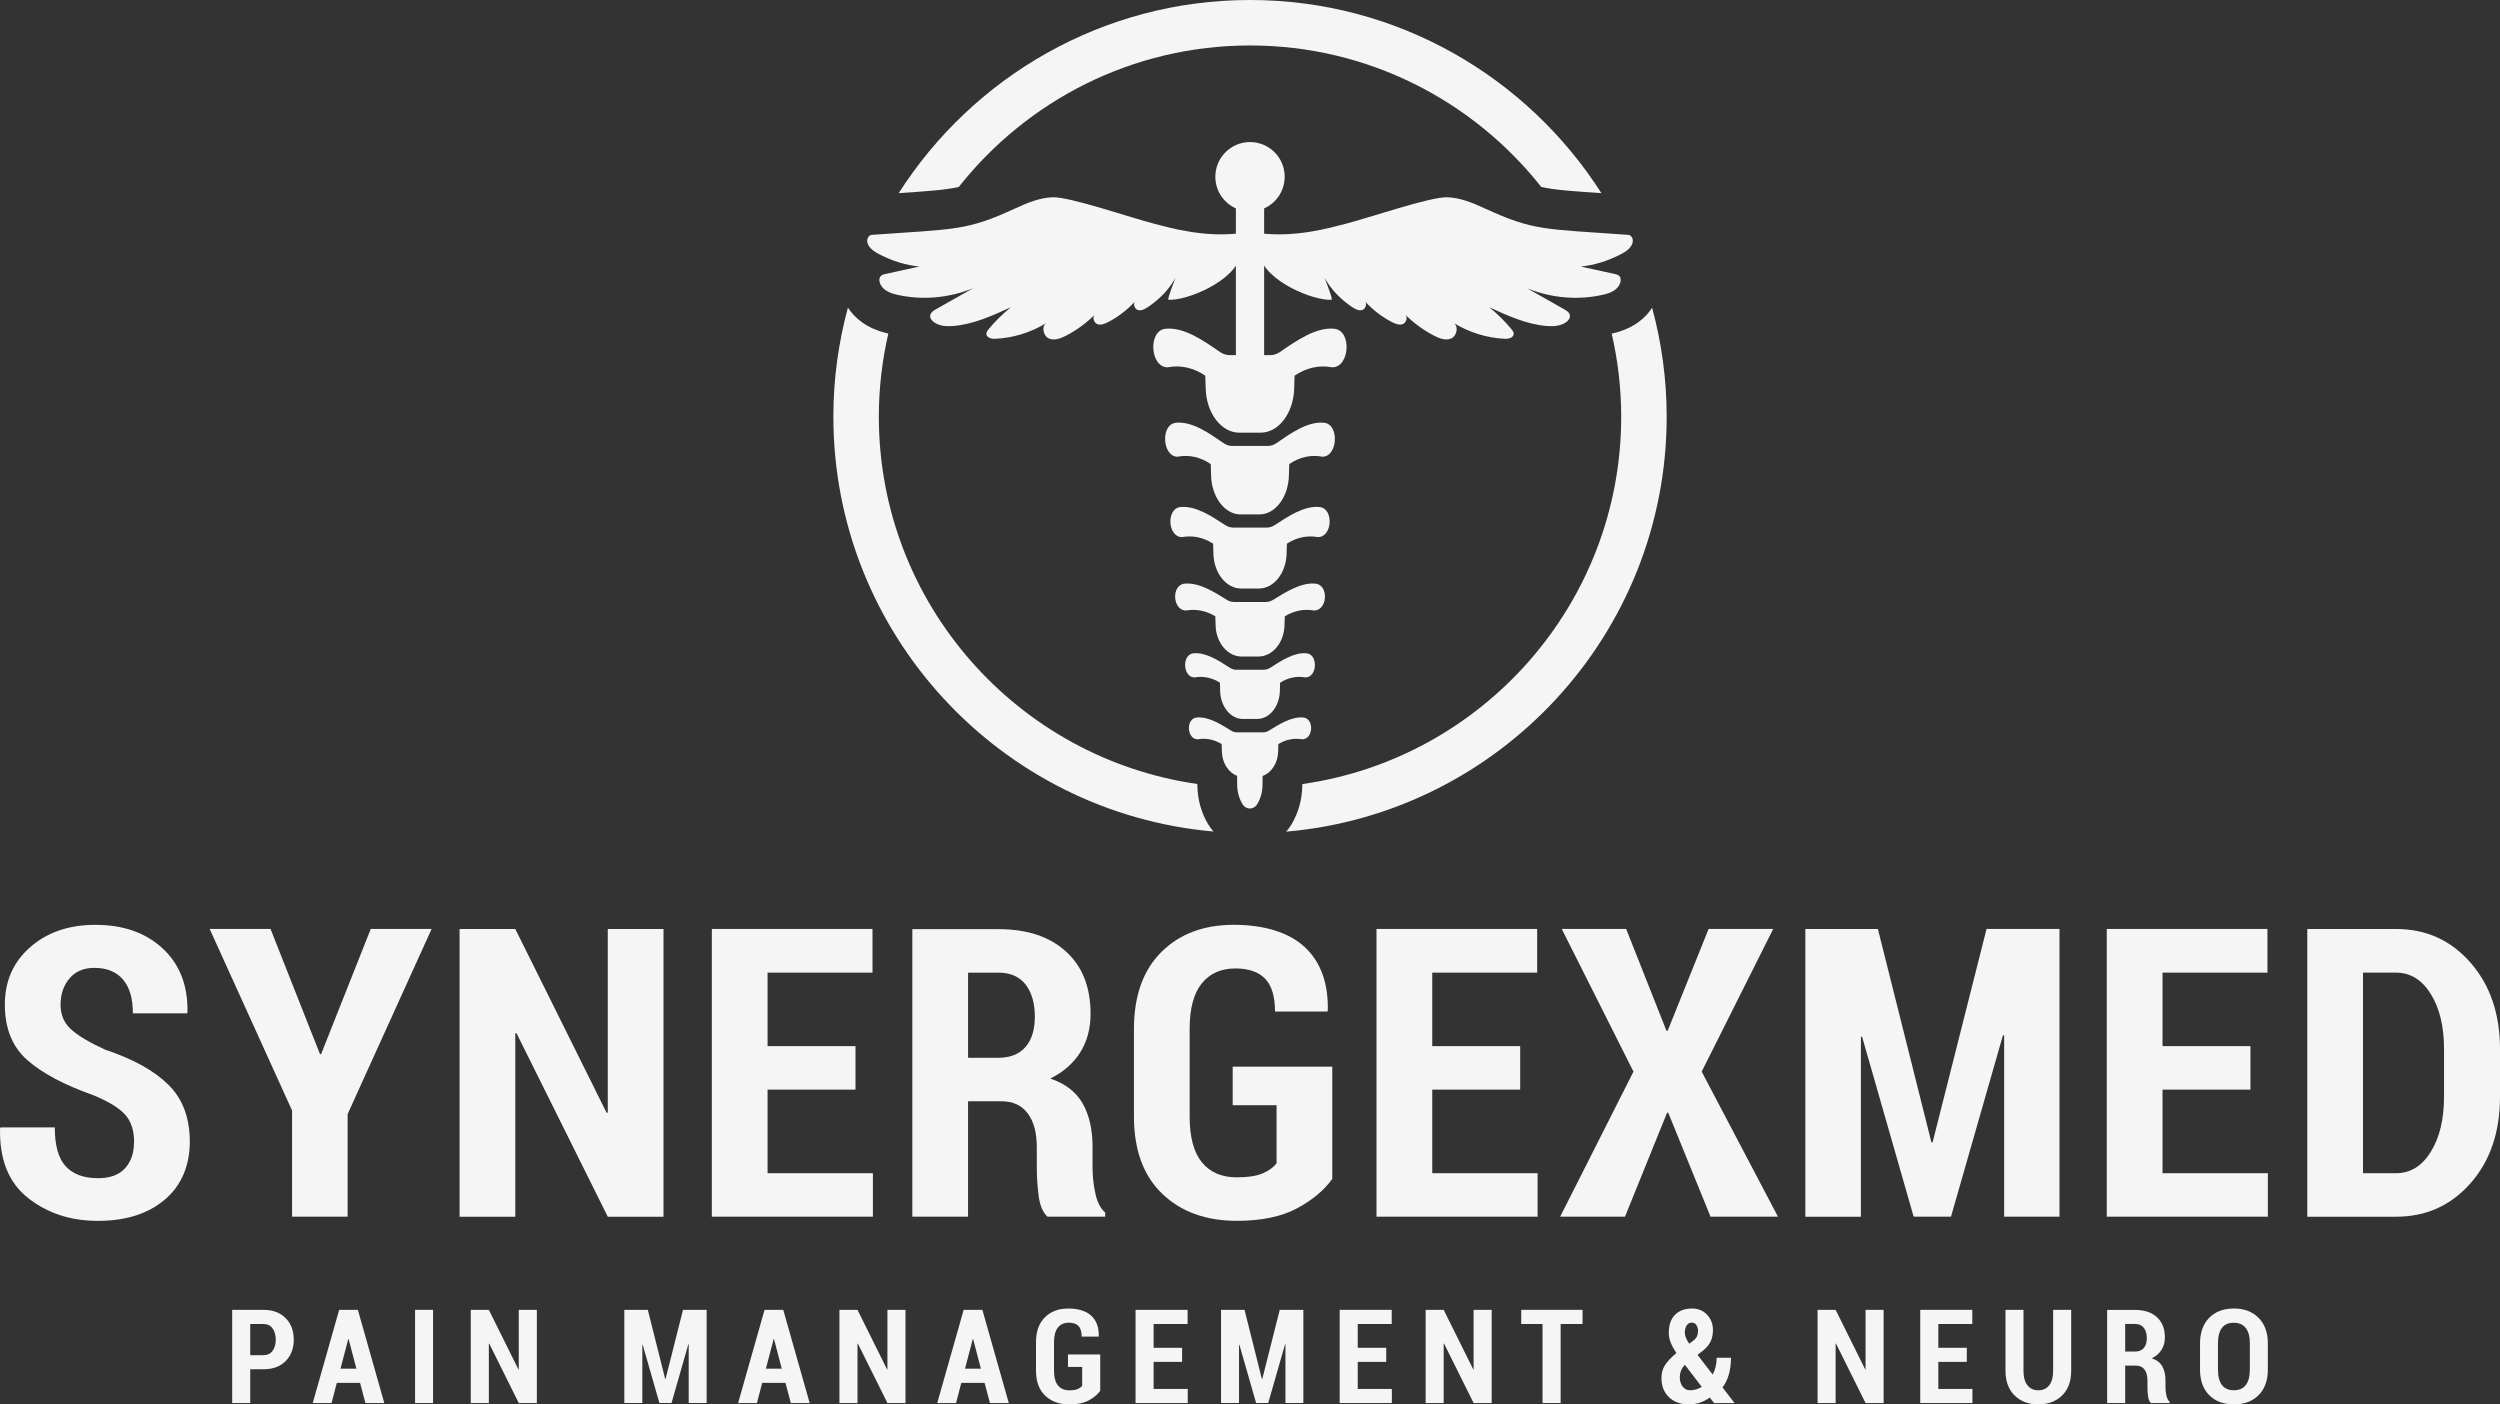 <?xml version="1.0" encoding="UTF-8" standalone="no"?>
<svg
   id="Layer_1"
   data-name="Layer 1"
   version="1.1"
   viewBox="0 0 741.749 416.69"
   sodipodi:docname="synergexmed-logo-v-b.svg"
   width="741.749"
   height="416.69"
   inkscape:version="1.3.2 (091e20e, 2023-11-25, custom)"
   xmlns:inkscape="http://www.inkscape.org/namespaces/inkscape"
   xmlns:sodipodi="http://sodipodi.sourceforge.net/DTD/sodipodi-0.dtd"
   xmlns="http://www.w3.org/2000/svg"
   xmlns:svg="http://www.w3.org/2000/svg">
  <rect x="0" y="0" width="741.749" height="416.69" fill="#333333" stroke="none"/>
  <sodipodi:namedview
     id="namedview41"
     pagecolor="#ffffff"
     bordercolor="#666666"
     borderopacity="1.0"
     inkscape:showpageshadow="2"
     inkscape:pageopacity="0.0"
     inkscape:pagecheckerboard="0"
     inkscape:deskcolor="#d1d1d1"
     inkscape:zoom="1.1064815"
     inkscape:cx="370.54393"
     inkscape:cy="208.31799"
     inkscape:window-width="2732"
     inkscape:window-height="1430"
     inkscape:window-x="-11"
     inkscape:window-y="-11"
     inkscape:window-maximized="1"
     inkscape:current-layer="Layer_1" />
  <defs
     id="defs1">
    <style
       id="style1">
      .cls-1 {
        fill: #f5f5f5;
        stroke-width: 0px;
      }
    </style>
  </defs>
  <g
     id="g11"
     transform="translate(-169.121,-331.66)">
    <g
       id="g3">
      <path
         class="cls-1"
         d="m 435.92,388.95 c 8.8,-0.59 13.54,-0.91 17.67,-1.82 20.18,-25.54 51.4,-41.98 86.41,-41.98 35.01,0 66.23,16.44 86.41,41.98 4.13,0.91 8.87,1.23 17.67,1.82 0.05,0 0.11,0 0.17,0.01 -21.97,-34.41 -60.47,-57.3 -104.24,-57.3 -43.77,0 -82.27,22.89 -104.24,57.3 0.05,0 0.11,0 0.16,-0.01 z"
         id="path1" />
      <path
         class="cls-1"
         d="m 527.6,576.26 c -2.06,-3.43 -3.17,-7.43 -3.22,-11.56 v -0.43 c -53.35,-7.61 -94.51,-53.58 -94.51,-109 0,-8.48 0.99,-16.72 2.82,-24.65 -0.09,-0.02 -0.18,-0.04 -0.27,-0.06 -6.3,-1.47 -9.78,-4.62 -11.72,-7.63 -2.8,10.31 -4.32,21.15 -4.32,32.33 0,64.51 49.69,117.61 112.79,123.11 -0.57,-0.66 -1.11,-1.36 -1.58,-2.13 z"
         id="path2" />
      <path
         class="cls-1"
         d="m 647.58,430.57 c -0.09,0.02 -0.18,0.04 -0.27,0.06 1.82,7.93 2.82,16.17 2.82,24.65 0,55.45 -41.21,101.44 -94.61,109.01 v 0.32 c -0.05,4.23 -1.16,8.22 -3.22,11.66 -0.46,0.78 -1.01,1.48 -1.58,2.14 63.16,-5.45 112.9,-58.57 112.9,-123.12 0,-11.19 -1.52,-22.02 -4.32,-32.33 -1.94,3.01 -5.42,6.16 -11.72,7.63 z"
         id="path3" />
    </g>
    <g
       id="g10">
      <g
         id="g9">
        <path
           class="cls-1"
           d="m 565.04,429.2 c -5.55,-0.55 -11.39,3.64 -16.13,6.88 -0.9,0.62 -1.89,0.94 -2.88,0.94 h -12.08 c -0.99,0 -1.98,-0.32 -2.88,-0.94 -4.73,-3.25 -10.57,-7.43 -16.13,-6.88 -5.31,0.53 -4.57,11.54 0.64,11.44 3.82,-0.75 7.71,0.14 11.15,2.49 l 0.12,3.89 c 0.22,7.28 4.67,13.01 9.93,13.01 h 6.39 c 5.26,0 9.71,-5.72 9.93,-13.01 l 0.12,-3.89 c 3.44,-2.35 7.34,-3.23 11.15,-2.49 5.21,0.11 5.95,-10.91 0.64,-11.44 z"
           id="path4" />
        <path
           class="cls-1"
           d="m 561.97,457.09 c -4.88,-0.48 -9.99,3.2 -14.14,6.05 -0.79,0.55 -1.66,0.83 -2.53,0.83 h -10.61 c -0.87,0 -1.74,-0.28 -2.53,-0.83 -4.15,-2.86 -9.27,-6.54 -14.14,-6.05 -4.66,0.46 -4.05,10.16 0.53,10.07 3.36,-0.66 6.78,0.12 9.8,2.19 l 0.1,3.43 c 0.19,6.44 4.09,11.51 8.73,11.51 h 5.63 c 4.64,0 8.55,-5.07 8.73,-11.51 l 0.1,-3.43 c 3.02,-2.07 6.44,-2.85 9.8,-2.19 4.58,0.09 5.19,-9.6 0.53,-10.07 z"
           id="path5" />
        <path
           class="cls-1"
           d="m 560.59,482.09 c -4.57,-0.43 -9.36,2.83 -13.25,5.37 -0.74,0.48 -1.55,0.73 -2.37,0.73 h -9.95 c -0.82,0 -1.63,-0.25 -2.37,-0.73 -3.89,-2.53 -8.68,-5.79 -13.25,-5.37 -4.37,0.41 -3.83,9.01 0.47,8.93 3.15,-0.59 6.36,0.11 9.19,1.95 l 0.09,3.05 c 0.16,5.73 3.83,10.25 8.2,10.25 h 5.3 c 4.36,0 8.03,-4.52 8.2,-10.25 l 0.09,-3.05 c 2.83,-1.84 6.04,-2.53 9.19,-1.95 4.3,0.08 4.84,-8.52 0.47,-8.93 z"
           id="path6" />
        <path
           class="cls-1"
           d="m 559.36,504.82 c -4.3,-0.38 -8.8,2.53 -12.45,4.79 -0.7,0.43 -1.46,0.66 -2.23,0.66 h -9.36 c -0.77,0 -1.53,-0.22 -2.23,-0.66 -3.65,-2.26 -8.15,-5.17 -12.45,-4.79 -4.11,0.36 -3.63,8.05 0.42,7.97 2.97,-0.52 5.99,0.09 8.65,1.74 l 0.08,2.73 c 0.15,5.14 3.6,9.19 7.72,9.19 h 5 c 4.12,0 7.57,-4.06 7.72,-9.19 l 0.08,-2.73 c 2.66,-1.65 5.68,-2.27 8.65,-1.74 4.05,0.07 4.52,-7.61 0.42,-7.97 z"
           id="path7" />
        <path
           class="cls-1"
           d="m 556.77,525.49 c -3.72,-0.34 -7.61,2.27 -10.78,4.3 -0.61,0.39 -1.27,0.59 -1.93,0.59 h -8.11 c -0.67,0 -1.33,-0.2 -1.93,-0.59 -3.16,-2.03 -7.05,-4.64 -10.78,-4.3 -3.56,0.33 -3.17,7.23 0.34,7.16 2.57,-0.47 5.19,0.09 7.5,1.57 l 0.06,2.46 c 0.12,4.63 3.12,8.29 6.69,8.29 h 4.34 c 3.58,0 6.57,-3.66 6.69,-8.29 l 0.06,-2.46 c 2.31,-1.48 4.92,-2.04 7.5,-1.57 3.51,0.07 3.9,-6.83 0.34,-7.16 z"
           id="path8" />
        <path
           class="cls-1"
           d="m 555.78,544.54 c -3.5,-0.31 -7.16,2.05 -10.14,3.88 -0.57,0.35 -1.19,0.53 -1.82,0.53 h -7.64 c -0.63,0 -1.25,-0.18 -1.82,-0.53 -2.98,-1.83 -6.63,-4.19 -10.14,-3.88 -3.35,0.3 -3,6.53 0.31,6.47 2.43,-0.43 4.89,0.08 7.06,1.42 l 0.06,2.22 c 0.09,3.43 1.99,6.27 4.51,7.19 l 0.03,2.72 c 0.02,2.04 0.57,4 1.55,5.64 1.08,1.8 3.35,1.8 4.43,0 0.98,-1.64 1.52,-3.6 1.54,-5.64 l 0.03,-2.69 c 2.57,-0.88 4.52,-3.75 4.61,-7.22 l 0.06,-2.22 c 2.17,-1.34 4.63,-1.84 7.06,-1.42 3.31,0.06 3.66,-6.17 0.31,-6.47 z"
           id="path9" />
      </g>
      <path
         class="cls-1"
         d="m 652.49,405.38 c 0.58,-0.59 1.06,-1.35 1.09,-2.22 0.02,-0.5 -0.13,-0.86 -0.35,-1.16 -0.01,-0.03 -0.01,-0.06 -0.03,-0.09 -0.03,-0.05 -0.08,-0.08 -0.12,-0.13 0,0 -0.01,-0.02 -0.02,-0.02 -0.17,-0.19 -0.38,-0.32 -0.62,-0.4 -25.27,-1.83 -28.1,-1.1 -43,-7.96 -3.53,-1.63 -7.17,-3.1 -10.96,-3.21 -5.09,-0.14 -23.09,6.08 -30.25,7.91 -5.07,1.3 -14.4,3.95 -24.86,2.82 -0.88,-0.1 -2.35,-0.14 -3.37,0.11 -1.01,-0.26 -2.49,-0.21 -3.37,-0.11 -10.46,1.13 -19.8,-1.52 -24.86,-2.82 -7.16,-1.84 -25.17,-8.05 -30.25,-7.91 -3.79,0.1 -7.43,1.58 -10.96,3.21 -14.9,6.87 -17.73,6.13 -43,7.96 -0.24,0.08 -0.45,0.21 -0.62,0.4 0,0 -0.01,0.02 -0.02,0.02 -0.04,0.04 -0.09,0.08 -0.12,0.13 -0.02,0.03 -0.01,0.06 -0.03,0.09 -0.22,0.3 -0.37,0.66 -0.35,1.16 0.03,0.87 0.51,1.63 1.09,2.22 0.8,0.81 1.79,1.37 2.79,1.87 3.63,1.84 7.6,3.11 11.62,3.49 -3.36,0.74 -6.73,1.47 -10.09,2.21 -0.55,0.12 -1.16,0.27 -1.51,0.76 -0.34,0.47 -0.34,1.13 -0.19,1.69 0.58,2.22 2.9,3.19 4.98,3.67 7.48,1.74 15.47,1.07 22.74,-1.9 -3.7,2.1 -7.41,4.19 -11.11,6.29 -0.7,0.4 -1.48,0.91 -1.62,1.75 -0.13,0.84 0.46,1.58 1.1,2.04 1.65,1.18 3.78,1.3 5.79,1.13 5.9,-0.49 11.52,-3.04 17.02,-5.55 -2.38,1.92 -4.59,4.1 -6.58,6.49 -0.3,0.36 -0.62,0.77 -0.66,1.26 -0.1,1.21 1.4,1.65 2.51,1.6 5.32,-0.21 10.62,-1.83 15.32,-4.7 -1.57,0.93 -0.97,3.81 0.63,4.57 1.6,0.76 3.49,0.07 5.1,-0.76 3.16,-1.62 6.1,-3.77 8.68,-6.35 -0.92,0.71 -0.4,2.45 0.63,2.87 1.03,0.42 2.2,-0.05 3.22,-0.57 2.91,-1.5 5.59,-3.56 7.91,-6.02 -0.47,0.75 0,2.11 0.88,2.4 1.05,0.35 2.17,-0.26 3.12,-0.9 3.23,-2.19 6.15,-5.06 8.08,-8.63 -0.15,0.59 -2.37,5.98 -2.1,6.51 5.44,0.35 19.6,-5.47 21.37,-13.05 0.2,-0.88 1.76,-4.39 1,-4.6 0.05,-0.21 1.15,-0.48 1.87,-0.85 0.72,0.38 1.82,0.64 1.87,0.85 -0.76,0.21 0.79,3.72 1,4.6 1.77,7.58 15.93,13.4 21.37,13.05 0.26,-0.52 -1.95,-5.92 -2.1,-6.51 1.93,3.57 4.85,6.44 8.08,8.63 0.95,0.64 2.07,1.25 3.12,0.9 0.89,-0.29 1.36,-1.65 0.88,-2.4 2.31,2.46 4.99,4.51 7.91,6.02 1.02,0.52 2.19,0.99 3.22,0.57 1.03,-0.42 1.55,-2.15 0.63,-2.87 2.58,2.58 5.52,4.73 8.68,6.35 1.61,0.83 3.5,1.52 5.1,0.76 1.6,-0.76 2.2,-3.64 0.63,-4.57 4.7,2.86 10,4.49 15.32,4.7 1.11,0.04 2.61,-0.39 2.51,-1.6 -0.04,-0.48 -0.35,-0.89 -0.66,-1.26 -1.99,-2.39 -4.2,-4.57 -6.58,-6.49 5.5,2.52 11.12,5.07 17.02,5.55 2,0.17 4.13,0.05 5.79,-1.13 0.64,-0.46 1.23,-1.21 1.1,-2.04 -0.13,-0.84 -0.92,-1.36 -1.62,-1.75 -3.7,-2.1 -7.41,-4.19 -11.11,-6.29 7.27,2.97 15.26,3.64 22.74,1.9 2.07,-0.48 4.4,-1.45 4.98,-3.67 0.15,-0.56 0.14,-1.22 -0.19,-1.69 -0.35,-0.49 -0.95,-0.64 -1.51,-0.76 -3.36,-0.74 -6.73,-1.47 -10.09,-2.21 4.01,-0.37 7.98,-1.65 11.62,-3.49 1,-0.5 1.99,-1.06 2.79,-1.87 z"
         id="path10" />
      <circle
         class="cls-1"
         cx="540"
         cy="384.1"
         r="10.29"
         id="circle10" />
      <rect
         class="cls-1"
         x="535.81"
         y="390.19"
         width="8.38"
         height="50.39"
         id="rect10" />
    </g>
  </g>
  <g
     id="g30"
     transform="translate(-169.121,-331.66)">
    <path
       class="cls-1"
       d="m 243.37,737.93 v 10.01 h -5.36 v -27.65 h 9.25 c 2.77,0 4.97,0.81 6.59,2.44 1.62,1.63 2.43,3.76 2.43,6.39 0,2.63 -0.81,4.78 -2.43,6.39 -1.62,1.61 -3.82,2.42 -6.59,2.42 z m 0,-4.19 h 3.89 c 1.2,0 2.12,-0.43 2.74,-1.29 0.62,-0.86 0.94,-1.96 0.94,-3.29 0,-1.33 -0.31,-2.47 -0.94,-3.35 -0.63,-0.88 -1.54,-1.32 -2.74,-1.32 h -3.89 z"
       id="path11" />
    <path
       class="cls-1"
       d="m 275.96,741.96 h -6.91 l -1.56,5.98 h -5.58 l 7.84,-27.65 h 5.55 l 7.84,27.65 h -5.6 z m -5.81,-4.22 h 4.71 l -2.3,-8.77 h -0.11 z"
       id="path12" />
    <path
       class="cls-1"
       d="m 297.61,747.94 h -5.34 v -27.65 h 5.34 z"
       id="path13" />
    <path
       class="cls-1"
       d="m 328.4,747.94 h -5.36 l -8.77,-17.64 -0.11,0.02 v 17.62 h -5.36 v -27.65 h 5.36 l 8.77,17.66 0.11,-0.02 v -17.64 h 5.36 z"
       id="path14" />
    <path
       class="cls-1"
       d="m 366.48,740.8 h 0.11 l 5.18,-20.51 h 7.01 v 27.65 h -5.32 v -17.41 l -0.11,-0.02 -4.99,17.43 h -3.59 l -4.96,-17.3 -0.11,0.02 v 17.28 h -5.34 v -27.65 h 6.97 z"
       id="path15" />
    <path
       class="cls-1"
       d="m 402.17,741.96 h -6.91 l -1.56,5.98 h -5.58 l 7.84,-27.65 h 5.55 l 7.84,27.65 h -5.6 z m -5.81,-4.22 h 4.71 l -2.3,-8.77 h -0.11 z"
       id="path16" />
    <path
       class="cls-1"
       d="m 437.78,747.94 h -5.36 l -8.77,-17.64 -0.11,0.02 v 17.62 h -5.36 v -27.65 h 5.36 l 8.77,17.66 0.11,-0.02 v -17.64 h 5.36 z"
       id="path17" />
    <path
       class="cls-1"
       d="m 461.25,741.96 h -6.91 l -1.56,5.98 h -5.58 l 7.84,-27.65 h 5.55 l 7.84,27.65 h -5.6 z m -5.81,-4.22 h 4.71 l -2.3,-8.77 h -0.11 z"
       id="path18" />
    <path
       class="cls-1"
       d="m 495.57,744.3 c -0.79,1.1 -1.92,2.05 -3.41,2.85 -1.49,0.8 -3.41,1.2 -5.76,1.2 -2.99,0 -5.38,-0.87 -7.19,-2.61 -1.8,-1.74 -2.71,-4.21 -2.71,-7.42 v -8.39 c 0,-3.19 0.88,-5.66 2.63,-7.41 1.75,-1.75 4.07,-2.62 6.96,-2.62 2.89,0 5.29,0.71 6.82,2.14 1.53,1.43 2.27,3.45 2.22,6.09 l -0.04,0.11 h -5.03 c 0,-1.44 -0.32,-2.49 -0.95,-3.15 -0.63,-0.66 -1.59,-0.99 -2.87,-0.99 -1.38,0 -2.46,0.48 -3.23,1.44 -0.77,0.96 -1.16,2.41 -1.16,4.35 v 8.43 c 0,1.98 0.39,3.44 1.18,4.41 0.79,0.97 1.91,1.44 3.36,1.44 1.04,0 1.85,-0.12 2.45,-0.37 0.59,-0.25 1.05,-0.57 1.37,-0.98 v -5.58 h -4.22 v -3.7 h 9.57 v 10.77 z"
       id="path19" />
    <path
       class="cls-1"
       d="m 519.85,735.73 h -8.45 v 8.03 h 10.12 v 4.18 h -15.48 v -27.65 h 15.44 v 4.2 H 511.4 v 7.06 h 8.45 z"
       id="path20" />
    <path
       class="cls-1"
       d="m 543.53,740.8 h 0.11 l 5.18,-20.51 h 7.01 v 27.65 h -5.32 v -17.41 l -0.11,-0.02 -5,17.43 h -3.59 l -4.96,-17.3 -0.11,0.02 v 17.28 h -5.34 v -27.65 h 6.97 l 5.15,20.51 z"
       id="path21" />
    <path
       class="cls-1"
       d="m 580.41,735.73 h -8.45 v 8.03 h 10.12 v 4.18 H 566.6 v -27.65 h 15.44 v 4.2 h -10.08 v 7.06 h 8.45 z"
       id="path22" />
    <path
       class="cls-1"
       d="m 611.7,747.94 h -5.36 l -8.77,-17.64 -0.11,0.02 v 17.62 h -5.35 v -27.65 h 5.35 l 8.77,17.66 0.11,-0.02 v -17.64 h 5.36 z"
       id="path23" />
    <path
       class="cls-1"
       d="m 638.65,724.49 h -6.49 v 23.45 h -5.37 v -23.45 h -6.32 v -4.2 h 18.19 v 4.2 z"
       id="path24" />
    <path
       class="cls-1"
       d="m 666.51,733.13 c -0.76,-1.15 -1.33,-2.2 -1.7,-3.15 -0.37,-0.95 -0.56,-1.92 -0.56,-2.9 0,-2.3 0.62,-4.08 1.85,-5.32 1.23,-1.24 2.92,-1.86 5.06,-1.86 1.82,0 3.31,0.62 4.46,1.85 1.15,1.23 1.73,2.74 1.73,4.51 0,1.32 -0.23,2.45 -0.69,3.4 -0.46,0.95 -1.15,1.81 -2.08,2.58 l -1.8,1.41 4.44,5.77 0.11,-0.02 c 0.34,-0.66 0.61,-1.41 0.82,-2.24 0.2,-0.84 0.3,-1.72 0.3,-2.66 h 4.25 c 0,1.78 -0.2,3.42 -0.61,4.89 -0.41,1.48 -1.04,2.78 -1.9,3.92 l 3.57,4.63 h -6.08 l -1.25,-1.63 c -0.98,0.68 -1.96,1.19 -2.96,1.53 -1,0.34 -2.08,0.5 -3.25,0.5 -2.48,0 -4.46,-0.71 -5.93,-2.15 -1.48,-1.43 -2.21,-3.3 -2.21,-5.62 0,-1.51 0.35,-2.8 1.05,-3.89 0.7,-1.09 1.78,-2.23 3.22,-3.44 l 0.15,-0.11 z m 4.05,11.03 c 0.58,0 1.17,-0.08 1.76,-0.26 0.59,-0.17 1.16,-0.42 1.72,-0.75 l -5.01,-6.55 c -0.58,0.63 -0.98,1.25 -1.2,1.85 -0.21,0.6 -0.32,1.21 -0.32,1.81 0,1.13 0.28,2.06 0.85,2.79 0.57,0.74 1.3,1.1 2.2,1.1 z M 669,726.99 c 0,0.51 0.11,1.03 0.33,1.58 0.22,0.54 0.55,1.13 0.98,1.76 l 1.03,-0.76 c 0.63,-0.47 1.06,-0.94 1.27,-1.42 0.21,-0.48 0.32,-1.01 0.32,-1.6 0,-0.67 -0.17,-1.25 -0.5,-1.74 -0.33,-0.49 -0.81,-0.73 -1.41,-0.73 -0.6,0 -1.11,0.28 -1.47,0.85 -0.36,0.57 -0.54,1.25 -0.54,2.06 z"
       id="path25" />
    <path
       class="cls-1"
       d="m 727.99,747.94 h -5.36 l -8.77,-17.64 -0.11,0.02 v 17.62 h -5.35 v -27.65 h 5.35 l 8.77,17.66 0.11,-0.02 v -17.64 h 5.36 z"
       id="path26" />
    <path
       class="cls-1"
       d="m 752.67,735.73 h -8.45 v 8.03 h 10.12 v 4.18 h -15.48 v -27.65 h 15.44 v 4.2 h -10.08 v 7.06 h 8.45 z"
       id="path27" />
    <path
       class="cls-1"
       d="m 783.64,720.29 v 18.06 c 0,3.14 -0.9,5.59 -2.71,7.35 -1.8,1.76 -4.16,2.64 -7.05,2.64 -2.89,0 -5.23,-0.88 -7.03,-2.65 -1.8,-1.77 -2.7,-4.21 -2.7,-7.34 v -18.06 h 5.34 v 18.06 c 0,1.89 0.39,3.33 1.18,4.32 0.78,0.99 1.85,1.49 3.21,1.49 1.36,0 2.46,-0.49 3.24,-1.48 0.78,-0.99 1.17,-2.43 1.17,-4.33 v -18.06 h 5.36 z"
       id="path28" />
    <path
       class="cls-1"
       d="m 799.66,736.85 v 11.09 h -5.35 v -27.63 h 8.28 c 2.75,0 4.91,0.72 6.48,2.15 1.58,1.43 2.37,3.42 2.37,5.98 0,1.43 -0.33,2.67 -1,3.72 -0.66,1.05 -1.62,1.89 -2.88,2.51 1.44,0.48 2.48,1.28 3.11,2.39 0.63,1.11 0.95,2.51 0.95,4.18 v 2.01 c 0,0.77 0.09,1.58 0.27,2.43 0.18,0.85 0.49,1.47 0.95,1.86 v 0.4 h -5.54 c -0.44,-0.41 -0.73,-1.07 -0.85,-1.99 -0.12,-0.92 -0.18,-1.83 -0.18,-2.74 v -1.94 c 0,-1.41 -0.29,-2.49 -0.87,-3.27 -0.58,-0.77 -1.42,-1.16 -2.51,-1.16 h -3.23 z m 0,-4.18 h 2.89 c 1.15,0 2.03,-0.34 2.63,-1.04 0.6,-0.69 0.9,-1.67 0.9,-2.93 0,-1.26 -0.3,-2.32 -0.89,-3.08 -0.59,-0.76 -1.46,-1.14 -2.6,-1.14 h -2.93 v 8.18 z"
       id="path29" />
    <path
       class="cls-1"
       d="m 841.99,737.99 c 0,3.25 -0.92,5.79 -2.75,7.62 -1.84,1.82 -4.28,2.73 -7.33,2.73 -3.05,0 -5.49,-0.91 -7.31,-2.73 -1.82,-1.82 -2.73,-4.36 -2.73,-7.62 v -7.71 c 0,-3.24 0.91,-5.78 2.72,-7.63 1.82,-1.84 4.25,-2.76 7.3,-2.76 3.05,0 5.5,0.92 7.34,2.76 1.84,1.84 2.76,4.38 2.76,7.63 z m -5.34,-7.77 c 0,-2.01 -0.41,-3.53 -1.23,-4.56 -0.82,-1.03 -2,-1.54 -3.54,-1.54 -1.54,0 -2.73,0.51 -3.51,1.53 -0.79,1.02 -1.18,2.54 -1.18,4.57 v 7.77 c 0,2.05 0.4,3.59 1.19,4.62 0.79,1.03 1.97,1.54 3.52,1.54 1.55,0 2.74,-0.51 3.54,-1.54 0.8,-1.03 1.21,-2.56 1.21,-4.62 z"
       id="path30" />
  </g>
  <g
     id="g41"
     transform="translate(-169.121,-331.66)">
    <path
       class="cls-1"
       d="m 208.91,670.49 c 0,-3.4 -0.87,-6.09 -2.61,-8.06 -1.74,-1.97 -4.86,-3.9 -9.35,-5.77 -8.75,-3.09 -15.34,-6.59 -19.76,-10.5 -4.42,-3.91 -6.63,-9.38 -6.63,-16.42 0,-7.04 2.52,-12.69 7.56,-17.09 5.04,-4.4 11.47,-6.59 19.29,-6.59 8.29,0 14.95,2.34 20,7.03 5.04,4.69 7.48,10.99 7.33,18.88 l -0.12,0.35 h -16.07 c 0,-4.42 -0.99,-7.77 -2.96,-10.06 -1.97,-2.29 -4.8,-3.43 -8.47,-3.43 -3.17,0 -5.63,1.04 -7.39,3.14 -1.76,2.09 -2.64,4.7 -2.64,7.83 0,2.89 1,5.28 2.99,7.15 1.99,1.88 5.41,3.93 10.26,6.16 8.25,2.74 14.49,6.2 18.73,10.38 4.24,4.18 6.36,9.81 6.36,16.89 0,7.08 -2.48,13.06 -7.45,17.24 -4.96,4.18 -11.55,6.27 -19.76,6.27 -8.21,0 -15.01,-2.26 -20.76,-6.77 -5.74,-4.51 -8.52,-11.38 -8.33,-20.61 l 0.12,-0.35 h 16.12 c 0,5.36 1.08,9.21 3.25,11.55 2.17,2.35 5.36,3.52 9.59,3.52 3.56,0 6.22,-0.98 8,-2.93 1.78,-1.95 2.67,-4.55 2.67,-7.8 z"
       id="path31" />
    <path
       class="cls-1"
       d="m 264.05,644.4 h 0.35 l 14.72,-37.12 h 18.06 l -24.92,54.94 v 30.43 h -16.48 v -31.49 l -24.45,-53.88 h 18.06 z"
       id="path32" />
    <path
       class="cls-1"
       d="m 365.98,692.66 h -16.53 l -27.09,-54.47 -0.35,0.06 v 54.41 h -16.53 v -85.37 h 16.53 l 27.09,54.53 0.35,-0.06 v -54.47 h 16.53 z"
       id="path33" />
    <path
       class="cls-1"
       d="m 422.95,654.95 h -26.09 v 24.8 h 31.25 v 12.9 h -47.79 v -85.37 h 47.67 v 12.96 h -31.13 v 21.81 h 26.09 z"
       id="path34" />
    <path
       class="cls-1"
       d="m 456.34,658.41 v 34.24 h -16.53 v -85.31 h 25.56 c 8.48,0 15.16,2.21 20.02,6.63 4.87,4.42 7.3,10.57 7.3,18.47 0,4.42 -1.03,8.25 -3.08,11.49 -2.05,3.24 -5.01,5.83 -8.88,7.74 4.46,1.49 7.66,3.95 9.62,7.39 1.95,3.44 2.93,7.74 2.93,12.9 v 6.21 c 0,2.38 0.27,4.89 0.82,7.51 0.55,2.62 1.52,4.53 2.93,5.74 v 1.23 h -17.12 c -1.37,-1.25 -2.24,-3.29 -2.61,-6.13 -0.37,-2.83 -0.56,-5.66 -0.56,-8.47 v -5.98 c 0,-4.34 -0.9,-7.7 -2.7,-10.08 -1.8,-2.38 -4.38,-3.58 -7.74,-3.58 h -9.97 z m 0,-12.9 h 8.91 c 3.56,0 6.26,-1.06 8.12,-3.19 1.86,-2.13 2.79,-5.15 2.79,-9.06 0,-3.91 -0.92,-7.15 -2.75,-9.5 -1.84,-2.34 -4.52,-3.52 -8.03,-3.52 h -9.03 v 25.27 z"
       id="path35" />
    <path
       class="cls-1"
       d="m 564.43,681.4 c -2.42,3.4 -5.93,6.33 -10.52,8.79 -4.59,2.46 -10.53,3.69 -17.8,3.69 -9.23,0 -16.62,-2.69 -22.19,-8.06 -5.57,-5.37 -8.36,-13.01 -8.36,-22.9 v -25.91 c 0,-9.85 2.71,-17.47 8.12,-22.87 5.41,-5.39 12.58,-8.09 21.49,-8.09 8.91,0 16.32,2.2 21.05,6.59 4.73,4.4 7.02,10.66 6.86,18.79 l -0.12,0.35 h -15.54 c 0,-4.46 -0.98,-7.7 -2.93,-9.73 -1.95,-2.03 -4.91,-3.05 -8.85,-3.05 -4.26,0 -7.58,1.49 -9.97,4.46 -2.38,2.97 -3.58,7.45 -3.58,13.43 v 26.03 c 0,6.1 1.21,10.63 3.63,13.6 2.42,2.97 5.88,4.46 10.38,4.46 3.2,0 5.73,-0.38 7.56,-1.14 1.84,-0.76 3.24,-1.77 4.22,-3.02 v -17.24 h -13.02 v -11.43 h 29.55 v 33.24 z"
       id="path36" />
    <path
       class="cls-1"
       d="m 620.16,654.95 h -26.09 v 24.8 h 31.25 v 12.9 h -47.79 v -85.37 h 47.67 v 12.96 h -31.13 v 21.81 h 26.09 z"
       id="path37" />
    <path
       class="cls-1"
       d="m 663.57,637.48 h 0.35 l 12.14,-30.2 h 19.17 l -21.22,42.33 22.63,43.04 h -20 l -12.55,-30.84 h -0.35 l -12.49,30.84 h -19.23 l 21.75,-43.04 -21.28,-42.33 h 19.11 l 11.96,30.2 z"
       id="path38" />
    <path
       class="cls-1"
       d="m 742.17,670.61 h 0.35 l 16.01,-63.33 h 21.64 v 85.37 h -16.42 v -53.77 l -0.35,-0.06 -15.42,53.83 H 736.9 l -15.3,-53.41 -0.35,0.06 v 53.36 h -16.48 v -85.37 h 21.52 l 15.89,63.33 z"
       id="path39" />
    <path
       class="cls-1"
       d="m 836.83,654.95 h -26.09 v 24.8 h 31.25 v 12.9 H 794.2 v -85.37 h 47.67 v 12.96 h -31.13 v 21.81 h 26.09 z"
       id="path40" />
    <path
       class="cls-1"
       d="m 853.69,692.66 v -85.37 h 26.33 c 8.91,0 16.28,3.33 22.11,10 5.82,6.67 8.74,15.21 8.74,25.65 v 14.13 c 0,10.48 -2.91,19.03 -8.74,25.65 -5.83,6.63 -13.19,9.94 -22.11,9.94 z m 16.53,-72.42 v 59.51 h 9.79 c 4.26,0 7.7,-2.11 10.32,-6.33 2.62,-4.22 3.93,-9.67 3.93,-16.36 v -14.25 c 0,-6.61 -1.31,-12.02 -3.93,-16.24 -2.62,-4.22 -6.06,-6.33 -10.32,-6.33 z"
       id="path41" />
  </g>
</svg>
